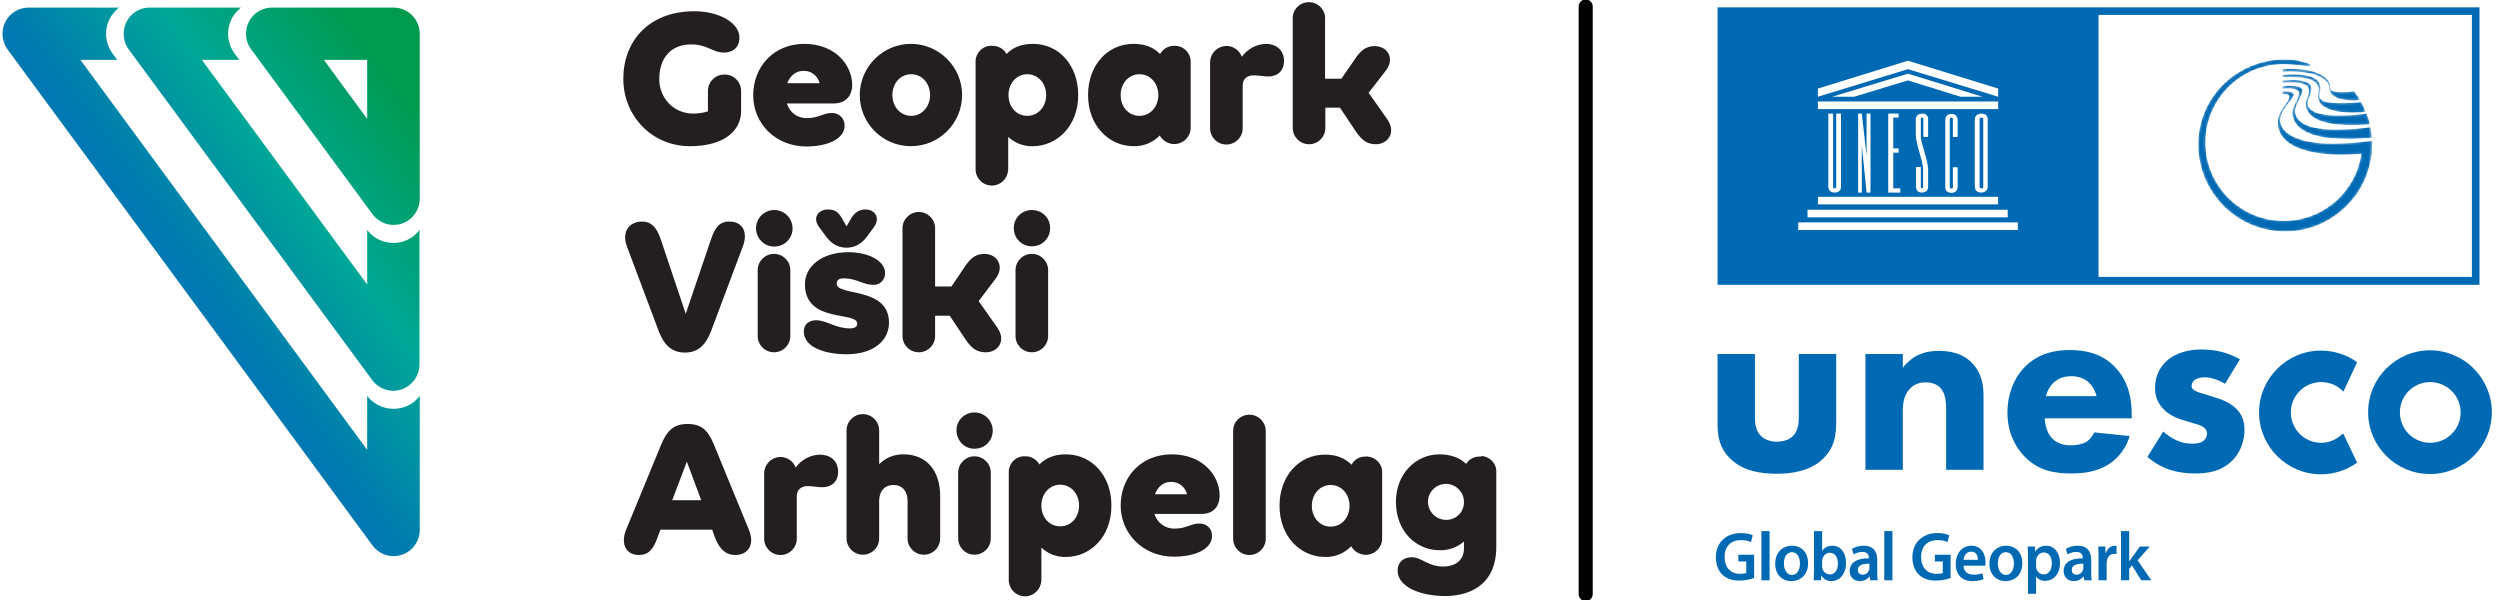 <?xml version="1.0" encoding="UTF-8"?> <svg xmlns="http://www.w3.org/2000/svg" xmlns:xlink="http://www.w3.org/1999/xlink" version="1.1" id="Layer_1" x="0px" y="0px" viewBox="0 0 889.2 213.4" style="enable-background:new 0 0 889.2 213.4;" xml:space="preserve"> <style type="text/css"> .st0{clip-path:url(#SVGID_00000028312155859018668550000017204566313630842279_);} .st1{fill:url(#SVGID_00000182506992708347760340000014513631422252967834_);} .st2{fill:#231F20;} .st3{fill:#0069B3;} .st4{fill:#FFFFFF;} .st5{filter:url(#Adobe_OpacityMaskFilter);} .st6{clip-path:url(#SVGID_00000163795180940423109750000007151281820801927582_);} .st7{enable-background:new ;} .st8{clip-path:url(#SVGID_00000163795180940423109750000007151281820801927582_);fill:url(#SVGID_00000062895558239952000630000011446363402831767733_);} .st9{clip-path:url(#SVGID_00000163795180940423109750000007151281820801927582_);mask:url(#SVGID_00000155845326173606641730000016329846986473350794_);} .st10{clip-path:url(#SVGID_00000021097790356140539630000000571699886938807436_);} .st11{clip-path:url(#SVGID_00000085211675591048228710000017271008507751631021_);fill:url(#SVGID_00000015340145382517461850000017266296412121609380_);} .st12{fill:none;stroke:#000000;stroke-width:5;stroke-linecap:round;stroke-miterlimit:10;} </style> <g id="Layer_2_00000067929300291544735600000017646471631037146779_"> <g id="Layer_1-2"> <g> <g> <defs> <path id="SVGID_1_" d="M10.2,2.7c-3.5,0-6.8,2-8.3,5.1c-0.7,1.3-1,2.7-1,4.2v0.1c0,2,0.7,3.9,1.8,5.5L132.5,194 c3.1,4.2,8.9,5,13,2c2.4-1.8,3.8-4.6,3.8-7.5v-47.7c-3.9,5.2-11.3,6.1-16.5,2.2c-0.8-0.6-1.6-1.4-2.2-2.2V160L28.6,21.3h13.1 L40,19c-2.6-3.6-3-8.3-1-12.3c0.8-1.6,2-2.9,3.3-4L10.2,2.7z M53.4,2.7C48.2,2.6,44,6.8,44,12c0,2,0.6,4,1.8,5.6l86.6,117.6 c1.8,2.4,4.6,3.8,7.5,3.8c1,0,2-0.2,2.9-0.5c3.8-1.3,6.4-4.8,6.4-8.9V81.8c-3.9,5.2-11.3,6.1-16.4,2.2 c-0.8-0.6-1.6-1.4-2.2-2.2v19.4L71.8,21.3h13.3L83.4,19c-2.6-3.6-3-8.3-1-12.3c0.8-1.6,2-2.9,3.3-4L53.4,2.7z M115.2,21.3h15.4 v21L115.2,21.3z M96.8,2.7c-5.2,0-9.3,4.2-9.3,9.3c0,2,0.6,3.9,1.8,5.5l43.2,58.7c1.8,2.4,4.6,3.8,7.5,3.8 c5.1,0,9.3-4.2,9.3-9.3V12c0-5.1-4.2-9.3-9.3-9.3L96.8,2.7z"></path> </defs> <clipPath id="SVGID_00000104671503824211877380000002987667920040947135_"> <use xlink:href="#SVGID_1_" style="overflow:visible;"></use> </clipPath> <g style="clip-path:url(#SVGID_00000104671503824211877380000002987667920040947135_);"> <linearGradient id="SVGID_00000004514236347409587740000007520591365176752055_" gradientUnits="userSpaceOnUse" x1="-2071.184" y1="2727.108" x2="-2070.184" y2="2727.108" gradientTransform="matrix(-82.463 60.133 60.133 82.463 -334632.656 -100296.992)"> <stop offset="0" style="stop-color:#009A4E"></stop> <stop offset="1.000000e-02" style="stop-color:#009A4E"></stop> <stop offset="0.52" style="stop-color:#00A796"></stop> <stop offset="1" style="stop-color:#0078B2"></stop> </linearGradient> <polygon style="fill:url(#SVGID_00000004514236347409587740000007520591365176752055_);" points="-92,70.4 97.8,-68 242.1,130 52.4,268.4 "></polygon> </g> </g> </g> <path class="st2" d="M514.3,184.9c-3.5,0-6.4-2.9-6.4-6.4s2.9-6.4,6.4-6.4s6.4,2.9,6.4,6.4l0,0c0.1,3.4-2.6,6.3-6,6.4 C514.6,184.9,514.4,184.9,514.3,184.9 M526.4,162.4c-2-0.1-3.9,0.9-4.9,2.6c-2.2-2.1-5.4-3.4-9.5-3.4c-8.4,0-15.5,6.9-15.5,16.9 c0,10.5,7.2,17.2,15.5,17.2c3.2,0.1,6.3-1,8.7-3.1v2.5c0,4.2-3.1,6.4-7.4,6.4c-5.5,0-7.6-3.3-11.2-3.3c-3,0-5,1.9-5,4.7 c0,6,8.4,9.1,16.9,9.1c7.3,0,18.2-2.9,18.2-17.5V168c0.2-3-2.2-5.6-5.2-5.8C526.8,162.4,526.6,162.4,526.4,162.4 M473.3,187.3 c-3.9,0-6.7-3.2-6.7-7.4s2.9-7.4,6.7-7.4s6.7,3.2,6.7,7.4S477.2,187.3,473.3,187.3 M485.8,162.4c-2.1-0.1-4.1,1-5.1,2.9 c-2.2-2.3-5.3-3.6-9.4-3.6c-9.4,0-16.2,7.7-16.2,18.2c0,11,7.5,18.2,16.2,18.2c3.5,0.1,6.9-1.3,9.3-3.8c1.6,2.8,5.1,3.9,8,2.3 c1.8-1,3-2.9,3-5v-23.4c0.2-3-2.2-5.6-5.2-5.8C486.2,162.3,486,162.3,485.8,162.4 M438.6,153.2v38.4c0,3.2,2.6,5.8,5.8,5.8 s5.8-2.6,5.8-5.8l0,0v-38.3c0-3.2-2.6-5.8-5.8-5.8S438.6,150,438.6,153.2L438.6,153.2 M416.5,171.4c2.7-0.1,5.1,1.8,5.7,4.4h-11.4 C411.8,173.1,413.8,171.4,416.5,171.4 M433.8,176.2c0-7-6-14.6-17-14.6c-11.1,0-18.2,8.2-18.2,18.2s8,18.2,18.9,18.2 c7.6,0,13.6-2.7,13.6-7.4c0-2.8-2-4.4-4.6-4.4c-2.9,0-4.6,1.8-8.5,1.8c-3.4,0.2-6.4-2-7.4-5.2h16.7 C431.6,182.8,433.8,180.1,433.8,176.2 M377.1,187.2c-3.9,0-6.7-3.2-6.7-7.4s2.9-7.4,6.7-7.4s6.7,3.2,6.7,7.4 S381,187.2,377.1,187.2 M379.1,161.6c-4.1,0-7.2,1.3-9.4,3.6c-1-1.8-3-3-5.1-2.9c-3-0.2-5.6,2.2-5.8,5.2c0,0.2,0,0.4,0,0.6v38.4 c0.1,3.2,2.8,5.7,6,5.6c3-0.1,5.4-2.5,5.6-5.6v-11.7c2.4,2.2,5.5,3.4,8.7,3.3c8.7,0,16.2-7.1,16.2-18.2 C395.4,169.4,388.5,161.6,379.1,161.6 M352.4,191.5v-23.4c0-3.2-2.6-5.8-5.8-5.8s-5.8,2.6-5.8,5.8l0,0v23.4c0,3.2,2.6,5.8,5.8,5.8 S352.4,194.7,352.4,191.5C352.4,191.6,352.4,191.6,352.4,191.5 M346.6,146.7c-3.6,0-6.5,2.9-6.4,6.5s2.9,6.5,6.5,6.4 c3.6,0,6.4-2.9,6.4-6.4C353.1,149.6,350.2,146.7,346.6,146.7 M321.6,161.6c-3.3-0.1-6.5,1.1-8.9,3.5v-12c0-3.2-2.6-5.8-5.8-5.8 s-5.8,2.6-5.8,5.8l0,0v38.4c0,3.2,2.6,5.8,5.8,5.8s5.8-2.6,5.8-5.8l0,0v-13.4c0-3.4,2-5.6,5.1-5.6s5,2.2,5,5.6v13.4 c0,3.2,2.6,5.8,5.8,5.8s5.8-2.6,5.8-5.8l0,0v-15C334.4,167.2,329.4,161.7,321.6,161.6 M291.6,161.7c-3.4,0.1-6.6,1.8-8.6,4.6 c-1.1-3-4.4-4.5-7.4-3.4c-2.2,0.8-3.7,2.9-3.8,5.3v23.4c0,3.2,2.6,5.8,5.8,5.8s5.8-2.6,5.8-5.8l0,0v-15.2c0-2.1,1.5-3.5,3.8-3.5 c1.9,0,3.7,0.4,5.3,0.4c3.3,0,5.6-2,5.6-5.5C298.1,163.7,295.1,161.7,291.6,161.7 M239.1,177.9l5.2-13.7l5.1,13.7H239.1z M266.4,188.5L254,158.3c-2.2-5.4-4.6-7.5-9.4-7.5s-7.3,2.1-9.5,7.5l-12.4,30.1c-2.1,5.2,0.1,9,4.5,9c3.6,0,5.1-2.1,6.6-6l1.1-3 h18.4l1.1,3c1.5,3.9,3.8,6,7,6C266.2,197.4,268.5,193.7,266.4,188.5"></path> <path class="st2" d="M372.8,119.5V96.1c0-3.2-2.6-5.8-5.8-5.8s-5.8,2.6-5.8,5.8l0,0v23.4c0,3.2,2.6,5.8,5.8,5.8 S372.8,122.7,372.8,119.5C372.8,119.6,372.8,119.5,372.8,119.5 M367,74.7c-3.6,0-6.5,2.9-6.4,6.5c0,3.6,2.9,6.5,6.5,6.4 c3.6,0,6.4-2.9,6.4-6.4C373.6,77.6,370.7,74.7,367,74.7C367.1,74.7,367.1,74.7,367,74.7 M354.7,116.5l-6.6-9.4l6.1-8.1 c3.1-4.1,0.7-8.7-4.1-8.7c-3.3,0-5.2,1.9-7.1,4.8l-4.6,6.8h-5.8V81.2c0-3.2-2.6-5.8-5.8-5.8S321,78,321,81.2l0,0v38.3 c0,3.2,2.6,5.8,5.8,5.8s5.8-2.6,5.8-5.8l0,0v-7.2h5.2l5,7.5c2.4,3.7,4.2,5.5,7.8,5.5C354.8,125.4,358.1,121.3,354.7,116.5 M316.2,114.8c0-13-18.6-9.3-18.6-13.9c0-1.4,0.9-1.9,2.6-1.9c4.3,0,6.9,2.3,10.3,2.3c2.2,0.2,4.1-1.5,4.3-3.7c0-0.2,0-0.3,0-0.5 c0-4.4-6-7.4-13-7.4c-9.7,0-15.5,5.2-15.5,11.4c0,14,18.6,9.5,18.6,14c0,1-0.7,1.7-2.6,1.7c-5.1,0-8.4-2.9-12-2.9 c-2.4,0-4.4,1.3-4.4,4c0,5.8,7.9,8.1,15.2,8.1C311.5,126,316.2,120.5,316.2,114.8 M308.7,83.7c-1.5,2.1-3.7,4.4-7.6,4.4 s-6.1-2.3-7.6-4.4l-2.2-3c-2.4-3.2-0.3-6.2,3.2-6.2c2.6,0,3.8,1.1,5,3.2l1.6,2.8l1.5-2.6c1.3-2.3,3-3.4,5.2-3.4 c3.4,0,5.4,3,3.1,6.2L308.7,83.7z M281.1,119.5V96.1c0-3.2-2.6-5.8-5.8-5.8s-5.8,2.6-5.8,5.8l0,0v23.4c0,3.2,2.6,5.8,5.8,5.8 S281.1,122.7,281.1,119.5C281.1,119.6,281.1,119.5,281.1,119.5 M275.4,74.7c-3.6,0-6.5,2.9-6.5,6.5s2.9,6.5,6.5,6.5 s6.5-2.9,6.5-6.4C281.9,77.6,279,74.7,275.4,74.7C275.4,74.7,275.3,74.7,275.4,74.7 M259.4,78.8c-3.6,0-5.1,2.3-6.4,6l-9.1,26.8 l-9-26.8c-1.4-4-3.3-6-6.5-6c-4.6,0-7.4,3.6-5.4,8.9l11.3,30.1c1.9,4.9,4.6,7.6,9.3,7.6s7.4-2.7,9.3-7.6l11.3-30.1 C266.2,82.4,264,78.8,259.4,78.8"></path> <path class="st2" d="M493.4,42.4l-6.6-9.4l6.2-8c3.1-4.1,0.7-8.6-4.1-8.6c-3.3,0-5.2,1.9-7.1,4.8l-4.7,6.8h-5.8V7.1 c0.3-3.2-2-6-5.2-6.3s-6,2-6.3,5.2c0,0.4,0,0.7,0,1.1v38.4c0,3.2,2.6,5.8,5.8,5.8c3.2,0,5.8-2.6,5.8-5.8l0,0v-7.2h5.2l5,7.5 c2.4,3.7,4.2,5.5,7.8,5.5C493.5,51.3,496.8,47.2,493.4,42.4 M450.3,15.6c-3.4,0.1-6.6,1.8-8.6,4.6c-1.1-3-4.4-4.6-7.4-3.5 c-2.3,0.8-3.9,3-3.9,5.5v23.4c0,3.2,2.6,5.8,5.8,5.8c3.2,0,5.8-2.6,5.8-5.8l0,0V30.3c0-2.1,1.5-3.5,3.8-3.5c1.9,0,3.7,0.4,5.3,0.4 c3.3,0,5.6-2,5.6-5.5C456.7,17.6,453.7,15.6,450.3,15.6 M405.3,41.2c-3.9,0-6.7-3.2-6.7-7.4s2.9-7.4,6.7-7.4s6.7,3.2,6.7,7.4 S409.1,41.2,405.3,41.2 M417.8,16.3c-2.1-0.1-4.1,1-5.2,2.9c-2.2-2.3-5.3-3.6-9.4-3.6c-9.4,0-16.2,7.7-16.2,18.2 c0,11,7.5,18.2,16.2,18.2c3.5,0.1,6.9-1.3,9.3-3.8c1.6,2.8,5.1,3.9,8,2.3c1.8-1,3-2.9,3-5V22.1c0.1-3-2.2-5.6-5.3-5.8 C418.2,16.3,418,16.3,417.8,16.3 M365.4,41.2c-3.9,0-6.7-3.2-6.7-7.4s2.9-7.4,6.7-7.4s6.7,3.2,6.7,7.4S369.2,41.2,365.4,41.2 M367.4,15.6c-4.1,0-7.2,1.3-9.4,3.6c-1-1.9-3.1-3-5.2-2.9c-3-0.2-5.6,2.2-5.8,5.2c0,0.2,0,0.4,0,0.6v38.3c0.1,3.2,2.8,5.7,6,5.6 c3-0.1,5.4-2.5,5.6-5.6V48.7c2.4,2.2,5.5,3.4,8.7,3.3c8.7,0,16.2-7.2,16.2-18.2C383.5,23.3,376.7,15.6,367.4,15.6 M330.8,33.8 c0,4.2-2.9,7.4-6.7,7.4s-6.7-3.2-6.7-7.4s2.9-7.4,6.7-7.4S330.8,29.6,330.8,33.8 M305.8,33.8C305.8,43.9,314,52,324,52 c10.1,0,18.2-8.2,18.2-18.2S334,15.6,324,15.6l0,0C314,15.6,305.8,23.8,305.8,33.8 M285.8,25.2c2.7-0.1,5.1,1.8,5.7,4.4H280 C281,27,283,25.2,285.8,25.2 M303.1,30.2c0-7-6-14.6-17-14.6s-18.2,8.2-18.2,18.3s8,18.2,18.9,18.2c7.6,0,13.6-2.7,13.6-7.4 c0.1-2.4-1.8-4.4-4.2-4.5c-0.2,0-0.3,0-0.5,0c-2.9,0-4.6,1.8-8.5,1.8c-3.4,0.2-6.4-2-7.3-5.2h16.8C300.9,36.7,303.1,34,303.1,30.2 M234.5,28c0-6.7,3.6-12.2,11.3-12.2c5.9,0,7.6,2.9,11.7,2.9c2.9,0,5.5-1.6,5.5-5.3c0-5.5-7.6-9.4-16-9.4 c-16.3,0-25.3,10.7-25.3,24s10.2,24,23.7,24c12,0,18.2-5.4,18.2-12.5v-6.9c0.1-3.3-2.4-6-5.7-6.1s-6,2.4-6.1,5.7 c0,0.2,0,0.3,0,0.5v6.9c-1.8,0.6-3.7,0.8-5.6,0.8C239.4,40.2,234.4,34.7,234.5,28"></path> </g> </g> <g> <g> <g> <path class="st3" d="M833.2,154.3c-2,2-4.8,3.2-7.6,3.2c-6,0-10.8-4.9-10.8-10.8c0-6,4.9-10.8,10.8-10.8c2.9,0,5.6,1.1,7.6,3.1 l0.3,0.3l4.9-10.5l-0.2-0.1c-3.7-2.6-8.1-4-12.7-4c-12.1,0-22,9.9-22,22c0,12.1,9.9,22,22,22c4.6,0,8.9-1.4,12.7-4l0.2-0.1 l-4.9-10.3L833.2,154.3z"></path> <path class="st3" d="M864.3,124.6c-12.1,0-22,9.9-22,22c0,12.1,9.8,22,22,22c12.1,0,22-9.8,22-22 C886.3,134.5,876.4,124.6,864.3,124.6 M864.4,157.5c-6,0-10.8-4.8-10.8-10.8c0-6,4.8-10.8,10.8-10.8c6,0,10.8,4.9,10.8,10.8 C875.2,152.7,870.3,157.5,864.4,157.5"></path> <path class="st3" d="M624.2,125.9v22.7c0,1.8,0.2,4.7,2.3,6.6c0.9,0.8,2.6,1.9,5.5,1.9c2.5,0,4.4-0.8,5.6-1.9 c1.9-1.8,2.2-4.6,2.2-6.6v-22.7h13.3v24c0,4.7-0.5,9.1-4.6,13.2c-4.7,4.6-11.6,5.4-16.5,5.4c-5.1,0-11.9-0.7-16.6-5.4 c-3.8-3.7-4.5-7.8-4.5-12.4v-24.8H624.2z"></path> <path class="st3" d="M663.5,125.9h13.3v4.9c4.1-5.2,8.9-6,12.7-6c3.6,0,8.3,0.6,11.8,4.2c3.9,3.9,4.2,8.8,4.2,12.1v26h-13.3V146 c0-2.7-0.1-6.1-2.2-8.2c-1-1-2.7-1.8-5.1-1.8c-2.8,0-4.5,1.1-5.5,2.2c-2.2,2.2-2.6,5.2-2.6,7.8v21.1h-13.3V125.9z"></path> <path class="st3" d="M758,148.8h-30.7c0,2.2,0.8,5.2,2.5,7c2,2.2,4.8,2.6,6.8,2.6c1.9,0,4-0.4,5.4-1.2c0.2-0.1,1.8-1.1,2.9-3.4 l12.6,1.3c-1.8,5.8-5.5,8.9-7.9,10.3c-4,2.4-8.4,3-13,3c-6.2,0-11.6-1.1-16.4-5.9c-3.6-3.6-6.2-9-6.2-15.9c0-5.9,2.1-12,6.3-16.2 c5-5,11.2-5.9,15.8-5.9c4.6,0,11.3,0.8,16.3,6.2c4.9,5.2,5.8,11.6,5.8,16.7V148.8z M745.7,140.9c-0.1-0.4-0.7-3-2.7-4.8 c-1.5-1.4-3.6-2.3-6.3-2.3c-3.4,0-5.4,1.4-6.7,2.7c-1,1.1-1.9,2.6-2.3,4.4H745.7z"></path> <path class="st3" d="M791.4,136.5c-2-1.2-4.7-2.3-7.3-2.3c-1.4,0-3,0.4-3.8,1.2c-0.5,0.5-0.8,1.2-0.8,1.8c0,0.9,0.6,1.5,1.3,1.8 c0.9,0.6,2.3,0.8,4,1.4l3.5,1.1c2.3,0.7,4.7,1.7,6.8,3.6c2.4,2.2,3.2,4.7,3.2,7.8c0,5.4-2.4,8.9-4.2,10.8 c-4.1,4.1-9,4.7-13.4,4.7c-5.5,0-11.5-1.2-16.9-5.9l5.6-9c1.3,1.1,3.1,2.4,4.5,3c1.8,0.9,3.8,1.3,5.5,1.3c0.8,0,3,0,4.2-0.9 c0.8-0.6,1.4-1.7,1.4-2.7c0-0.7-0.3-1.7-1.5-2.4c-0.9-0.6-2.1-0.9-4.1-1.5l-3.3-1c-2.4-0.7-4.9-2-6.6-3.8c-1.9-2-3-4.3-3-7.5 c0-4,1.6-7.3,4-9.5c3.7-3.4,8.7-4.2,12.5-4.2c6.1,0,10.3,1.6,13.7,3.5L791.4,136.5z"></path> </g> <path class="st3" d="M746.4,5.3h132.8v93.2H746.4V5.3z M610.9,101.3h271V2.6h-271V101.3z"></path> <rect x="646.6" y="70" class="st4" width="64.1" height="2.7"></rect> <rect x="642.9" y="74.6" class="st4" width="71.2" height="2.7"></rect> <rect x="639.6" y="79.1" class="st4" width="78.1" height="2.7"></rect> <rect x="646.6" y="36.1" class="st4" width="64.1" height="2.7"></rect> <polygon class="st4" points="659.5,34.4 678.6,28.6 697.3,34.4 705.1,34.4 678.6,26.2 651.7,34.4 "></polygon> <polygon class="st4" points="678.6,21.6 646.6,31.5 646.6,34.4 678.6,24.6 710.7,34.4 710.7,31.5 "></polygon> <g> <path class="st4" d="M650.3,66.5c0,0,0,2,2.3,2c2.3,0,2.2-2,2.2-2V40.4h-1.7v26.1c0,0,0,0.5-0.6,0.5c-0.6,0-0.5-0.6-0.5-0.6v-26 h-1.7V66.5z"></path> <polygon class="st4" points="660.9,68.5 662.2,68.5 662.2,51.6 663.9,68.5 665.3,68.5 665.3,40.4 663.9,40.4 663.9,55.4 662.2,40.4 660.9,40.4 "></polygon> <polygon class="st4" points="671.6,68.5 675.9,68.5 675.9,67 673.4,67 673.4,54.3 675.3,54.3 675.3,52.8 673.4,52.8 673.4,41.8 675.3,41.8 675.3,40.4 671.6,40.4 "></polygon> <path class="st4" d="M696.3,48.8v-6.3c0,0-0.1-2-2.2-2c-2.2,0-2.2,2-2.2,2v24.1c0,0-0.1,2,2.2,2c2.2,0,2.2-2,2.2-2v-7.1h-1.7v7.1 c0,0,0,0.5-0.5,0.5c-0.5,0-0.6-0.5-0.6-0.5V42.4c0,0,0-0.6,0.6-0.6c0.5,0,0.5,0.6,0.5,0.6v6.3H696.3z"></path> <path class="st4" d="M705.4,66.5c0,0,0.1,0.5-0.6,0.5c-0.7,0-0.7-0.5-0.7-0.5V42.4c0,0,0-0.6,0.6-0.6c0.7,0,0.7,0.6,0.7,0.6V66.5 z M707,42.4c0,0,0.1-2-2.2-2c-2.4,0-2.4,2-2.4,2v24.1c0,0,0,2,2.2,2c2.4,0,2.4-2,2.4-2V42.4z"></path> <path class="st4" d="M684,66.5c0,0,0,0.5-0.4,0.5c-0.4,0-0.4-0.5-0.4-0.5v-7.1h-1.7v7.1c0,0-0.1,2,2.1,2c2.2,0,2.2-2,2.2-2 s0-4.7,0-6.1c0-3.3-2.6-9.6-2.6-11.7v-6.3c0,0-0.1-0.6,0.4-0.6c0.5,0,0.5,0.6,0.5,0.6v6.3h1.7v-6.3c0,0,0.1-2.1-2.2-2 c-2.2,0.1-2.2,2-2.2,2v5.4c0,3.5,2.6,9.5,2.6,12.2V66.5z"></path> </g> <g> <defs> <path id="SVGID_00000019672570833488183440000016996052115367284358_" d="M811.8,30.7v0.8c0.5,0,1.5-0.1,2.5-0.1 c1.6,0.1,3.4,0.4,3.4,1.7c0,2.2-2.3,4.6-2.3,7c0,3.8,3,6.8,9.1,8.3c3,0.7,6.8,1,11.4,1c2.7,0,5.5-0.2,7.7-0.4 c-0.1-1.3-0.3-2.6-0.5-3.8c-2.8,0.5-7.1,0.9-12.5,0.9c-12.3,0-14.3-4.2-14.3-6.6c0-2.4,2.6-5.2,2.6-7.5c0-0.5-0.5-1-1.6-1.2 c-1.1-0.2-2.4-0.3-3.6-0.3C812.9,30.7,812.2,30.7,811.8,30.7 M811.8,28.7v0.7c1.2,0,2.6-0.1,3.4-0.1c5,0,6.1,1.4,6.1,2.9 c0,1.7-1.1,2.8-1.1,4.8c0,6.6,10.3,7.5,16.2,7.5c3.7,0,5.9-0.2,6.5-0.3c-0.3-1.3-0.7-2.6-1.1-3.8c-1.2,0.2-4.6,0.7-10.2,0.7 c-7.1,0-10.8-1.6-10.8-4.3c0-1.6,1.3-3.4,1.3-5.4c0-2.6-4.2-2.9-6.7-2.9C814.1,28.6,812.8,28.7,811.8,28.7 M811.8,26.7v0.7 c0.7,0,1.5,0,2.6,0c3,0,10.3-0.1,10.3,4.4c0,1.2-0.2,1.7-0.2,2.6c0,1.1,0.5,5.6,12,5.6c2.2,0,3.9-0.1,4.9-0.3 c-0.5-1.2-1-2.3-1.6-3.4c-1,0.2-3.4,0.4-7.7,0.4c-6.1,0-7.1-1.2-7.1-2.7c0-0.9,0.3-1.6,0.3-2.8c0-4.6-6.9-4.7-10.4-4.7 C813.7,26.6,812.6,26.6,811.8,26.7 M811.8,24.7v0.8c0.8,0,1.7-0.1,2.8-0.1c3,0,6,0.3,8.4,1c3.3,1,5.4,2.9,5.4,4.4 c0,4.4,5.5,4.9,8.7,4.9c0.7,0,1.5,0,2.3-0.1c-0.6-1.1-1.3-2.1-2.1-3.1c-1.2,0.2-2.8,0.3-4.5,0.3c-3.5,0-4.1-0.6-4.1-2.4 c0-1.8-2.1-3.7-5.8-4.9c-3-0.9-6.9-1-9.1-1C813.2,24.6,812.5,24.6,811.8,24.7 M781.9,51.4c0,17.1,13.8,30.9,30.9,30.9 c7.7,0,14.7-2.8,20.1-7.5c0,0,6.3-4.8,9.2-13.6c0,0,1.4-4.5,1.5-7c0,0,0,0,0,0c0-0.2,0-0.4,0-0.7c0,0,0-0.1,0-0.1h0 c0-0.7,0.1-1.4,0.1-2.1c0-0.4,0-0.9,0-1.3c-1,0.2-6,1.1-14.8,1.1c-9.5,0-17.9-2.9-17.9-8.4c0-3.8,4.8-7.3,4.8-9.2 c0-0.8-1.6-0.9-2.9-0.9c-0.4,0-0.8,0-1.1,0v0.9c0.7-0.1,2.5-0.1,2.5,0.8c0,2.2-4.1,4.7-4.1,9.3c0,8.7,11.6,11.4,22.2,11.4 c3.2,0,7.5-0.3,7.5-0.3c-1.9,13.5-13.6,23.9-27.6,23.9c-15.4,0-27.9-12.5-27.9-27.9c0-15.4,12.5-27.9,27.9-27.9 c4.1,0,9.7,1.2,9.7,0.5c0-0.6-4.8-2.2-9.2-2.2C795.8,21.2,781.9,34.3,781.9,51.4"></path> </defs> <clipPath id="SVGID_00000138574389348901197740000010889832280632181677_"> <use xlink:href="#SVGID_00000019672570833488183440000016996052115367284358_" style="overflow:visible;"></use> </clipPath> <defs> <filter id="Adobe_OpacityMaskFilter" filterUnits="userSpaceOnUse" x="781.9" y="21.2" width="61.8" height="61.1"> <feColorMatrix type="matrix" values="1 0 0 0 0 0 1 0 0 0 0 0 1 0 0 0 0 0 1 0"></feColorMatrix> </filter> </defs> <mask maskUnits="userSpaceOnUse" x="781.9" y="21.2" width="61.8" height="61.1" id="SVGID_00000110458631841990681280000005785850761221584800_"> <g class="st5"> <rect x="781.9" y="21.2" style="clip-path:url(#SVGID_00000138574389348901197740000010889832280632181677_);" width="61.8" height="61.1"></rect> <g class="st7"> <linearGradient id="SVGID_00000041279600499616317490000015881752751483593646_" gradientUnits="userSpaceOnUse" x1="177.038" y1="186.775" x2="178.578" y2="186.775" gradientTransform="matrix(40.825 0 0 -40.825 -6446.248 7676.917)"> <stop offset="0" style="stop-color:#868686"></stop> <stop offset="5.400490e-04" style="stop-color:#868686"></stop> <stop offset="0.999" style="stop-color:#FFFFFF"></stop> <stop offset="1" style="stop-color:#FFFFFF"></stop> </linearGradient> <rect x="781.9" y="21.2" style="clip-path:url(#SVGID_00000138574389348901197740000010889832280632181677_);fill:url(#SVGID_00000041279600499616317490000015881752751483593646_);" width="61.8" height="61.1"></rect> </g> </g> </mask> <g style="clip-path:url(#SVGID_00000138574389348901197740000010889832280632181677_);mask:url(#SVGID_00000110458631841990681280000005785850761221584800_);"> <g> <defs> <rect id="SVGID_00000168090881634774701410000016052940346149179832_" x="781.9" y="21.2" width="61.8" height="61.1"></rect> </defs> <clipPath id="SVGID_00000149349730408992898600000006575319318919581373_"> <use xlink:href="#SVGID_00000168090881634774701410000016052940346149179832_" style="overflow:visible;"></use> </clipPath> <g style="clip-path:url(#SVGID_00000149349730408992898600000006575319318919581373_);"> <defs> <rect id="SVGID_00000040536406365343481980000009276187367272090803_" x="781.9" y="21.2" width="61.8" height="61.1"></rect> </defs> <clipPath id="SVGID_00000093895241479548571730000006194357361728430249_"> <use xlink:href="#SVGID_00000040536406365343481980000009276187367272090803_" style="overflow:visible;"></use> </clipPath> <linearGradient id="SVGID_00000005975749314655583570000011429709730135214238_" gradientUnits="userSpaceOnUse" x1="177.038" y1="186.775" x2="178.578" y2="186.775" gradientTransform="matrix(40.825 0 0 -40.825 -6446.248 7676.916)"> <stop offset="0" style="stop-color:#0069B3"></stop> <stop offset="5.400490e-04" style="stop-color:#0069B3"></stop> <stop offset="0.999" style="stop-color:#0069B3"></stop> <stop offset="1" style="stop-color:#0069B3"></stop> </linearGradient> <rect x="781.9" y="21.2" style="clip-path:url(#SVGID_00000093895241479548571730000006194357361728430249_);fill:url(#SVGID_00000005975749314655583570000011429709730135214238_);" width="61.8" height="61.1"></rect> </g> </g> </g> </g> <g> <path class="st3" d="M623.8,205.6c-1,0.4-3,0.9-5.1,0.9c-2.7,0-4.7-0.7-6.2-2.2c-1.4-1.4-2.2-3.6-2.2-6.1c0-5.2,3.6-8.6,8.9-8.6 c2,0,3.5,0.4,4.2,0.8l-0.6,2.4c-0.9-0.4-1.9-0.7-3.6-0.7c-3.4,0-5.8,2.1-5.8,6c0,3.8,2.2,6,5.5,6c1,0,1.8-0.1,2.2-0.3v-4.1h-2.8 v-2.4h5.6V205.6z"></path> <rect x="626.5" y="188.9" class="st3" width="2.9" height="17.5"></rect> <path class="st3" d="M643.1,200.3c0,4.4-3,6.4-5.9,6.4c-3.3,0-5.8-2.3-5.8-6.2c0-3.9,2.5-6.4,6-6.4 C640.9,194.1,643.1,196.7,643.1,200.3 M634.5,200.4c0,2.3,1.1,4.1,2.9,4.1c1.7,0,2.8-1.7,2.8-4.1c0-1.9-0.8-4-2.8-4 C635.3,196.4,634.5,198.4,634.5,200.4"></path> <path class="st3" d="M645.1,206.4c0-0.8,0.1-2.1,0.1-3.4v-14.1h2.9v7.1h0c0.7-1.2,2-1.9,3.7-1.9c2.8,0,4.8,2.4,4.8,6.1 c0,4.3-2.6,6.5-5.2,6.5c-1.5,0-2.8-0.6-3.6-2.1h0l-0.1,1.8H645.1z M648.1,201.5c0,0.2,0,0.5,0.1,0.7c0.3,1.2,1.3,2.1,2.6,2.1 c1.8,0,2.9-1.5,2.9-3.9c0-2.1-1-3.8-2.9-3.8c-1.2,0-2.2,0.9-2.6,2.2c0,0.2-0.1,0.5-0.1,0.8V201.5z"></path> <path class="st3" d="M665.2,206.4l-0.2-1.3h-0.1c-0.7,0.9-1.9,1.6-3.4,1.6c-2.3,0-3.6-1.7-3.6-3.6c0-3,2.6-4.6,6.8-4.5v-0.2 c0-0.8-0.3-2.1-2.3-2.1c-1.1,0-2.3,0.4-3.1,0.9l-0.6-2c0.9-0.5,2.3-1.1,4.2-1.1c3.7,0,4.8,2.4,4.8,5.1v4.3c0,1.1,0,2.1,0.2,2.9 H665.2z M664.8,200.5c-2.1,0-4,0.4-4,2.2c0,1.2,0.7,1.7,1.7,1.7c1.2,0,2-0.8,2.3-1.7c0.1-0.2,0.1-0.5,0.1-0.7V200.5z"></path> <rect x="670.2" y="188.9" class="st3" width="2.9" height="17.5"></rect> <path class="st3" d="M693.7,205.6c-1,0.4-3,0.9-5.1,0.9c-2.7,0-4.7-0.7-6.2-2.2c-1.4-1.4-2.2-3.6-2.2-6.1c0-5.2,3.6-8.6,8.9-8.6 c2,0,3.5,0.4,4.2,0.8l-0.6,2.4c-0.9-0.4-1.9-0.7-3.6-0.7c-3.4,0-5.8,2.1-5.8,6c0,3.8,2.2,6,5.5,6c1,0,1.8-0.1,2.2-0.3v-4.1h-2.8 v-2.4h5.6V205.6z"></path> <path class="st3" d="M698.4,201.3c0.1,2.2,1.7,3.1,3.5,3.1c1.3,0,2.3-0.2,3.2-0.5l0.4,2.1c-1,0.4-2.4,0.7-4,0.7 c-3.7,0-5.9-2.4-5.9-6.1c0-3.3,1.9-6.5,5.6-6.5c3.7,0,5,3.2,5,5.8c0,0.6,0,1-0.1,1.3H698.4z M703.5,199.1c0-1.1-0.4-2.9-2.4-2.9 c-1.8,0-2.6,1.7-2.7,2.9H703.5z"></path> <path class="st3" d="M719.3,200.3c0,4.4-3,6.4-5.9,6.4c-3.3,0-5.8-2.3-5.8-6.2c0-3.9,2.5-6.4,6-6.4 C717,194.1,719.3,196.7,719.3,200.3 M710.6,200.4c0,2.3,1.1,4.1,2.9,4.1c1.7,0,2.8-1.7,2.8-4.1c0-1.9-0.8-4-2.8-4 C711.4,196.4,710.6,198.4,710.6,200.4"></path> <path class="st3" d="M721.3,198.4c0-1.6,0-2.9-0.1-4h2.6l0.1,1.8h0c0.9-1.4,2.2-2.1,4-2.1c2.6,0,4.8,2.4,4.8,6.1 c0,4.3-2.6,6.4-5.3,6.4c-1.4,0-2.6-0.6-3.2-1.6h0v6.2h-2.9V198.4z M724.2,201.4c0,0.3,0,0.6,0.1,0.8c0.3,1.2,1.3,2.1,2.6,2.1 c1.8,0,2.9-1.6,2.9-4c0-2.1-1-3.8-2.9-3.8c-1.2,0-2.3,0.9-2.6,2.2c-0.1,0.2-0.1,0.5-0.1,0.8V201.4z"></path> <path class="st3" d="M741.3,206.4l-0.2-1.3H741c-0.7,0.9-1.9,1.6-3.4,1.6c-2.3,0-3.6-1.7-3.6-3.6c0-3,2.6-4.6,6.8-4.5v-0.2 c0-0.8-0.3-2.1-2.3-2.1c-1.1,0-2.3,0.4-3.1,0.9l-0.6-2c0.9-0.5,2.3-1.1,4.2-1.1c3.7,0,4.8,2.4,4.8,5.1v4.3c0,1.1,0,2.1,0.2,2.9 H741.3z M740.9,200.5c-2.1,0-4,0.4-4,2.2c0,1.2,0.7,1.7,1.7,1.7c1.2,0,2-0.8,2.3-1.7c0.1-0.2,0.1-0.5,0.1-0.7V200.5z"></path> <path class="st3" d="M746.4,198.3c0-1.6,0-2.8-0.1-3.9h2.5l0.1,2.3h0.1c0.6-1.7,1.9-2.6,3.1-2.6c0.3,0,0.4,0,0.7,0.1v2.9 c-0.2,0-0.5-0.1-0.8-0.1c-1.4,0-2.3,0.9-2.6,2.3c0,0.3-0.1,0.6-0.1,0.9v6.2h-2.9V198.3z"></path> <path class="st3" d="M757.3,199.7L757.3,199.7c0.3-0.5,0.7-1,1-1.4l2.8-3.9h3.5l-4.3,4.9l4.9,7.1h-3.6l-3.3-5.3l-1,1.2v4.1h-2.9 v-17.5h2.9V199.7z"></path> </g> </g> </g> <line class="st12" x1="564" y1="2.3" x2="564" y2="211.3"></line> </svg> 
